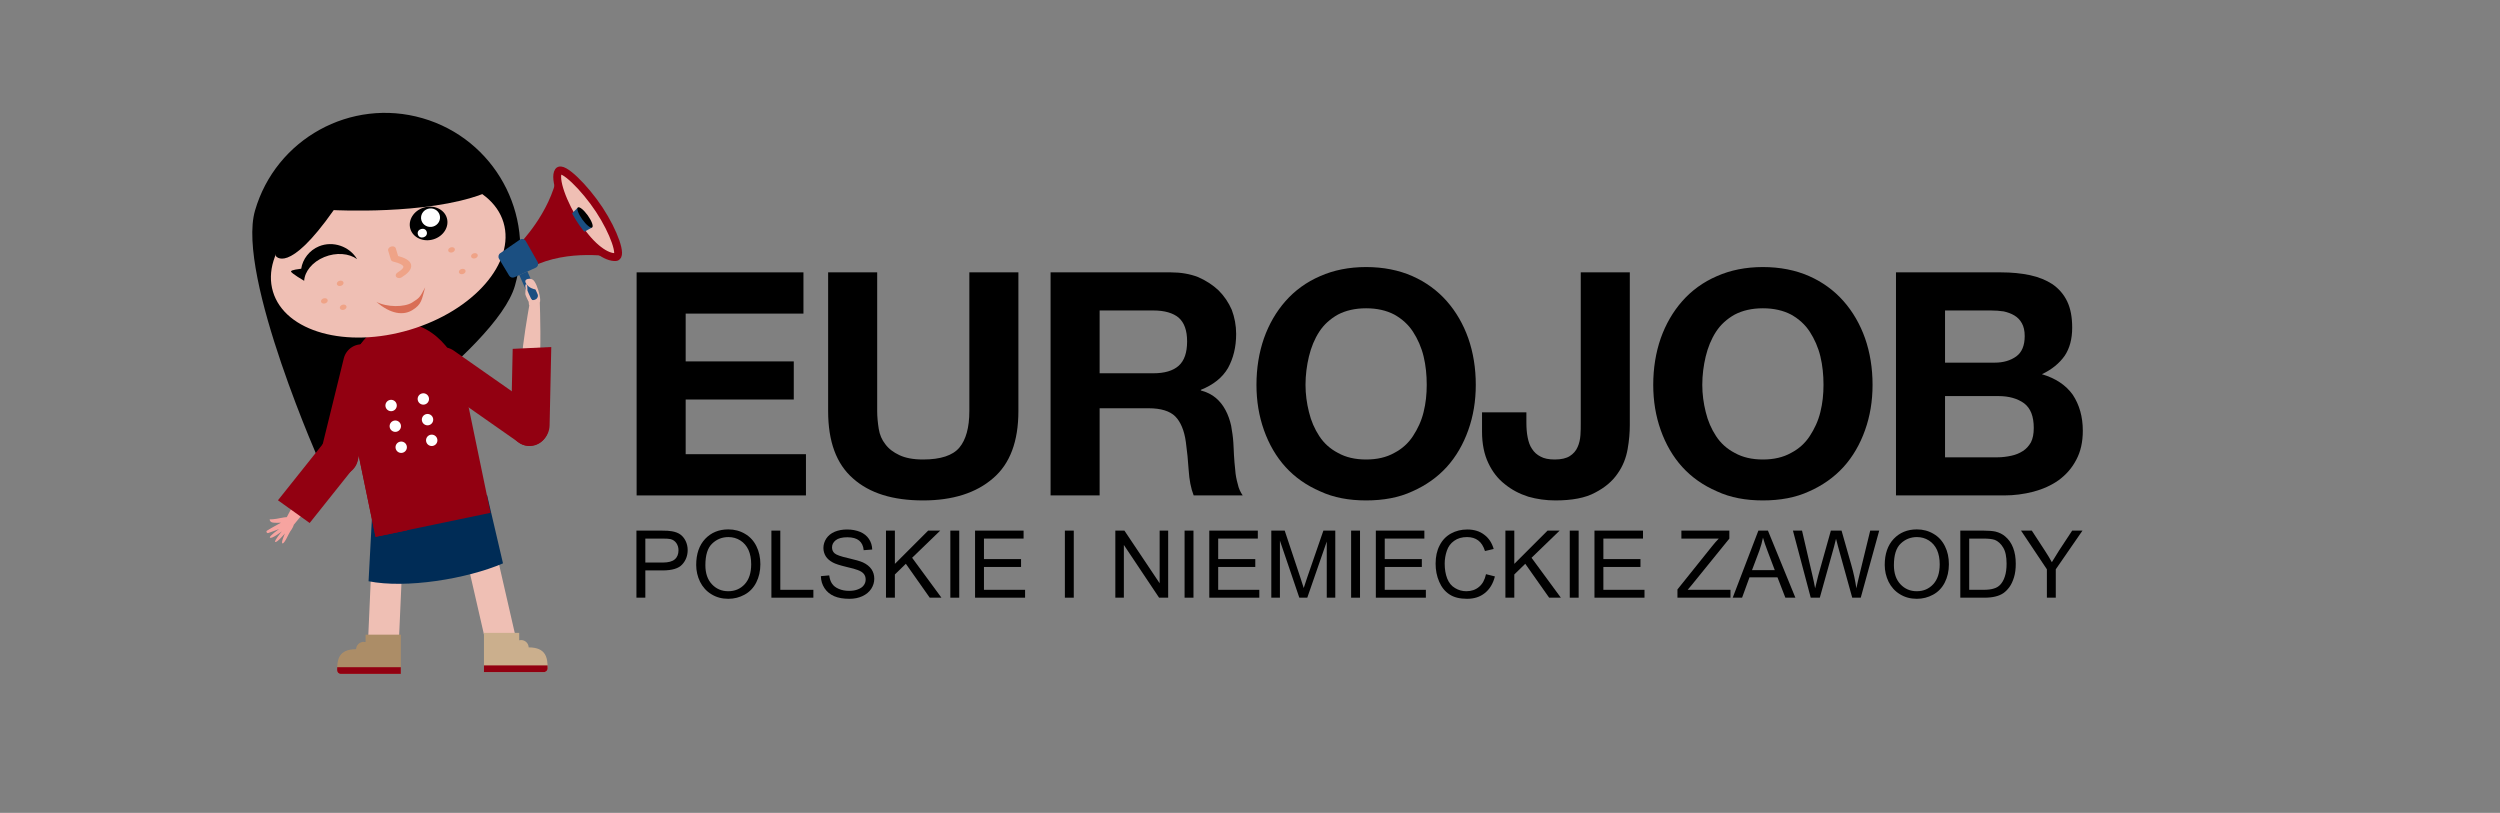<?xml version="1.0" encoding="UTF-8" standalone="no"?>
<!DOCTYPE svg PUBLIC "-//W3C//DTD SVG 1.1//EN" "http://www.w3.org/Graphics/SVG/1.1/DTD/svg11.dtd">
<svg width="100%" height="100%" viewBox="0 0 529 172" version="1.1" xmlns="http://www.w3.org/2000/svg" xmlns:xlink="http://www.w3.org/1999/xlink" xml:space="preserve" xmlns:serif="http://www.serif.com/" style="fill-rule:evenodd;clip-rule:evenodd;stroke-linecap:round;stroke-linejoin:round;stroke-miterlimit:1.5;">
    <rect x="0" y="0" width="529" height="172" fill="#808080" stroke="none"/>
    <g id="Anna-2" serif:id="Anna 2" transform="matrix(-0.188,0,0,0.188,329.58,-167.062)">
        <g id="Beine" transform="matrix(0.531,0,0,0.556,610.808,518.498)">
            <g transform="matrix(0.907,-0.042,0.054,1.162,704.615,-299.595)">
                <rect x="545.575" y="1714.24" width="71.919" height="256.648" style="fill:rgb(239,191,180);"/>
            </g>
            <g transform="matrix(0.868,0.208,-0.271,1.129,1116.44,-374.095)">
                <rect x="545.575" y="1714.24" width="71.919" height="256.648" style="fill:rgb(239,191,180);"/>
            </g>
        </g>
        <g id="Schuhe" transform="matrix(0.551,0,0,0.551,608.395,564.477)">
            <g transform="matrix(-1,0,0,1,2411.83,-3834.06)">
                <path d="M1081.1,5733.96L1081.1,5718.77L1153.09,5718.77L1153.09,5798.89L1030.47,5798.89C1026.36,5798.89 1023.02,5795.55 1023.02,5791.44C1023.02,5769.95 1025.89,5748.55 1061.73,5748.43C1062.01,5740.12 1068.84,5733.46 1077.21,5733.46C1078.55,5733.46 1079.86,5733.64 1081.1,5733.96Z" style="fill:rgb(172,141,103);"/>
                <clipPath id="_clip1">
                    <path d="M1081.1,5733.96L1081.1,5718.77L1153.09,5718.77L1153.09,5798.89L1030.47,5798.89C1026.36,5798.89 1023.02,5795.55 1023.02,5791.44C1023.02,5769.95 1025.89,5748.55 1061.73,5748.43C1062.01,5740.12 1068.84,5733.46 1077.21,5733.46C1078.55,5733.46 1079.86,5733.64 1081.1,5733.96Z"/>
                </clipPath>
                <g clip-path="url(#_clip1)">
                    <rect x="1007.25" y="5785.19" width="149.786" height="38.791" style="fill:rgb(146,0,17);"/>
                </g>
            </g>
            <g transform="matrix(1,0,0,1,-64.194,-3837.73)">
                <path d="M1081.1,5733.96L1081.1,5718.77L1153.09,5718.77L1153.09,5798.89L1030.47,5798.89C1026.36,5798.89 1023.02,5795.55 1023.02,5791.44C1023.02,5769.95 1025.89,5748.55 1061.73,5748.43C1062.01,5740.12 1068.84,5733.46 1077.21,5733.46C1078.55,5733.46 1079.86,5733.64 1081.1,5733.96Z" style="fill:rgb(203,175,141);"/>
                <clipPath id="_clip2">
                    <path d="M1081.1,5733.96L1081.1,5718.77L1153.09,5718.77L1153.09,5798.89L1030.47,5798.89C1026.36,5798.89 1023.02,5795.55 1023.02,5791.44C1023.02,5769.95 1025.89,5748.55 1061.73,5748.43C1062.01,5740.12 1068.84,5733.46 1077.21,5733.46C1078.55,5733.46 1079.86,5733.64 1081.1,5733.96Z"/>
                </clipPath>
                <g clip-path="url(#_clip2)">
                    <rect x="1007.25" y="5785.19" width="149.786" height="38.791" style="fill:rgb(146,0,17);"/>
                </g>
            </g>
        </g>
        <g id="Haare" transform="matrix(-1.658,0.48,-0.425,-1.468,2004.41,2359.04)">
            <path d="M189.092,705.535C189.092,705.535 100.877,823.171 100.877,873.147C100.877,928.161 140.405,972.825 189.092,972.825C237.78,972.825 277.307,928.161 277.307,873.147C277.307,823.171 189.092,705.535 189.092,705.535Z"/>
        </g>
        <g id="Rock" transform="matrix(0.487,0,0,0.701,-3137.02,886.278)">
            <path d="M9181.77,836.206L8915.64,798.164L8878.78,907.878C8962.74,932.937 9102.92,948.7 9189.49,936.594L9181.77,836.206Z" style="fill:rgb(0,44,86);"/>
        </g>
        <g id="Körper" transform="matrix(0.489,0.102,-0.128,0.618,942.336,515.747)">
            <path d="M892.753,1155.99C892.753,1082.93 952.068,1023.61 1025.13,1023.61C1098.18,1023.61 1157.5,1082.93 1157.5,1155.99L1157.5,1389.97L892.753,1389.97L892.753,1155.99Z" style="fill:rgb(146,0,17);"/>
            <g transform="matrix(2.507,-0.413,0.521,1.986,-347.277,-781.387)">
                <clipPath id="_clip3">
                    <path d="M279.744,1033.77C287.075,998.501 315.706,974.579 343.641,980.386C371.572,986.191 388.301,1019.54 380.971,1054.81L357.495,1167.76L256.269,1146.72L279.744,1033.77Z"/>
                </clipPath>
                <g clip-path="url(#_clip3)">
                    <path d="M356.239,971.601C356.239,971.601 388.46,1082.45 329.724,1161.99L395.495,1196.9L462.458,959.685L356.239,971.601Z" style="fill:rgb(146,0,17);"/>
                </g>
            </g>
        </g>
        <g id="Ärmel" transform="matrix(0.979,0.203,-0.203,0.979,281.279,-230.484)">
            <g id="Hand-links" serif:id="Hand links" transform="matrix(0.401,-1.602,1.602,0.401,966.684,1492.72)">
                <path d="M130.017,257.279C135.449,247.546 128.23,238.219 122.005,247.049C116.355,255.066 104.725,280.576 102.629,285.209C101.84,285.891 100.757,287.149 99.514,289.484C98.725,290.967 93.832,296.336 94.5,297.634C95.151,298.902 99.952,293.157 99.952,293.157C99.952,293.157 96.349,301.139 97.601,301.722C98.648,302.21 102.109,294.458 102.109,294.458C102.109,294.458 100.13,303.629 101.919,303.67C102.974,303.697 104.367,295.486 104.367,295.486C104.367,295.486 104.843,301.895 105.143,303.464C105.279,304.18 106.659,304.527 106.919,303.494C107.181,302.46 107.689,292.481 107.689,292.481C107.689,292.481 109.563,297.12 110.761,298.088C111.959,299.059 113.076,298.444 113.076,298.444C113.076,298.444 111.716,295.897 110.54,290.871C110.192,289.393 109.746,288.155 109.373,287.257C112.277,283.362 125.21,265.895 130.017,257.279Z" style="fill:rgb(247,164,160);fill-rule:nonzero;"/>
            </g>
            <g transform="matrix(-0.402,-0.334,-0.401,0.435,3595.86,-878.33)">
                <path d="M206.915,5310.75C206.915,5290.05 188.548,5273.81 165.139,5273.81L11.035,5273.81L11.035,5348.04L164.76,5348.04C175.738,5348.04 186.466,5344.05 194.435,5337.01C202.404,5329.96 206.915,5320.47 206.915,5310.77L206.915,5310.75Z" style="fill:rgb(146,0,17);"/>
            </g>
        </g>
        <g id="Knöpfe" transform="matrix(0.616,0.125,-0.125,0.616,657.262,316.774)">
            <g id="Knopf" transform="matrix(1,0,0,1,63.118,-64.304)">
                <circle cx="1225.56" cy="1460.11" r="10.187" style="fill:white;"/>
            </g>
            <g id="Knopf1" serif:id="Knopf" transform="matrix(1,0,0,1,63.118,-26.516)">
                <circle cx="1225.56" cy="1460.11" r="10.187" style="fill:white;"/>
            </g>
            <g id="Knopf2" serif:id="Knopf" transform="matrix(1,0,0,1,63.118,11.272)">
                <circle cx="1225.56" cy="1460.11" r="10.187" style="fill:white;"/>
            </g>
            <g id="Knopf3" serif:id="Knopf" transform="matrix(1,0,0,1,122.007,-64.304)">
                <circle cx="1225.56" cy="1460.11" r="10.187" style="fill:white;"/>
            </g>
            <g id="Knopf4" serif:id="Knopf" transform="matrix(1,0,0,1,122.007,-26.516)">
                <circle cx="1225.56" cy="1460.11" r="10.187" style="fill:white;"/>
            </g>
            <g id="Knopf5" serif:id="Knopf" transform="matrix(1,5.55112e-17,-5.55112e-17,1,119.137,12.54)">
                <circle cx="1225.56" cy="1460.11" r="10.187" style="fill:white;"/>
            </g>
        </g>
        <g id="Gesicht" transform="matrix(1.252,0.376,-0.288,0.958,12.255,-440.894)">
            <g id="head" transform="matrix(1.007,-1.67716e-16,0,1,-19.252,-0.925)">
                <g id="Hautfarbe" transform="matrix(1.517,0,-3.49039e-17,1.258,730.867,79.035)">
                    <circle cx="389.484" cy="871.96" r="67.831" style="fill:rgb(239,191,180);"/>
                </g>
                <g id="Pony" transform="matrix(-1.104,-2.97014e-16,-2.98582e-16,0.974,1848.93,-3672.97)">
                    <path d="M394.369,4939.6C394.369,4939.6 398.936,4965.43 447.591,4908.27C447.591,4908.27 515.567,4944.7 561.265,4939.94L565.112,4905.6C500.308,4837.45 449.871,4871.55 399.428,4905.6L394.369,4939.6Z"/>
                </g>
                <g id="Mund" transform="matrix(1.445,0.781,-0.775,1.455,1190.13,799.207)">
                    <path d="M190.216,195.788C185.355,196.504 185.309,196.286 179.041,193.447C185.9,198.456 187.742,200.55 193.422,199.714C199.103,198.881 202.884,192.811 202.371,180.799C201.167,187.906 195.076,195.076 190.216,195.788Z" style="fill:rgb(217,110,86);fill-rule:nonzero;"/>
                </g>
                <g id="Sommersprossen">
                    <g transform="matrix(-1.64,0,0,1.651,1579.79,916.521)">
                        <path d="M125.547,181.007C125.573,180.02 126.399,179.242 127.387,179.27C128.377,179.296 129.155,180.122 129.128,181.109C129.1,182.098 128.274,182.877 127.287,182.848C126.297,182.824 125.519,182 125.547,181.007Z" style="fill:rgb(239,163,135);fill-rule:nonzero;"/>
                    </g>
                    <g transform="matrix(-1.64,0,0,1.651,1579.79,916.521)">
                        <path d="M127.644,164.793C127.668,163.803 128.494,163.023 129.483,163.05C130.471,163.08 131.252,163.904 131.223,164.891C131.197,165.88 130.371,166.663 129.383,166.634C128.392,166.605 127.613,165.782 127.644,164.793Z" style="fill:rgb(239,163,135);fill-rule:nonzero;"/>
                    </g>
                    <g transform="matrix(-1.64,0,0,1.651,1579.79,916.521)">
                        <path d="M117.105,173.159C117.132,172.169 117.959,171.389 118.945,171.418C119.933,171.444 120.715,172.27 120.689,173.26C120.66,174.248 119.833,175.025 118.847,174.999C117.857,174.97 117.079,174.15 117.105,173.159Z" style="fill:rgb(239,163,135);fill-rule:nonzero;"/>
                    </g>
                    <g transform="matrix(1.64,0,0,1.651,1055.84,916.521)">
                        <path d="M125.547,181.007C125.573,180.02 126.399,179.242 127.387,179.27C128.377,179.296 129.155,180.122 129.128,181.109C129.1,182.098 128.274,182.877 127.287,182.848C126.297,182.824 125.519,182 125.547,181.007Z" style="fill:rgb(239,163,135);fill-rule:nonzero;"/>
                    </g>
                    <g transform="matrix(1.64,0,0,1.651,1055.84,916.521)">
                        <path d="M127.644,164.793C127.668,163.803 128.494,163.023 129.483,163.05C130.471,163.08 131.252,163.904 131.223,164.891C131.197,165.88 130.371,166.663 129.383,166.634C128.392,166.605 127.613,165.782 127.644,164.793Z" style="fill:rgb(239,163,135);fill-rule:nonzero;"/>
                    </g>
                    <g transform="matrix(1.64,0,0,1.651,1055.84,916.521)">
                        <path d="M117.105,173.159C117.132,172.169 117.959,171.389 118.945,171.418C119.933,171.444 120.715,172.27 120.689,173.26C120.66,174.248 119.833,175.025 118.847,174.999C117.857,174.97 117.079,174.15 117.105,173.159Z" style="fill:rgb(239,163,135);fill-rule:nonzero;"/>
                    </g>
                </g>
                <g id="Nase" transform="matrix(1.517,0,0,1.528,1017.92,26.111)">
                    <path d="M197.005,747.953L197.005,754.892C188.973,761.106 190.083,765.034 197.005,767.509" style="fill:none;stroke:rgb(239,163,135);stroke-width:4.49px;"/>
                </g>
            </g>
            <g id="gesicht" transform="matrix(1,0,0,1,-15.536,-4.058)">
                <g transform="matrix(1.16,0.114,-0.114,1.16,1112.84,971.458)">
                    <path d="M270.624,138.623C270.18,137.172 264.424,139.237 262.901,139.664C259.026,131.539 251.791,125.898 244.086,125.68C232.905,125.367 223.428,136.26 222.192,150.387C225.846,142.368 234.196,136.884 243.764,137.157C253.331,137.423 261.36,143.364 264.565,151.573C264.565,151.573 271.124,140.258 270.624,138.623Z" style="fill-rule:nonzero;"/>
                </g>
                <g id="Auge-links" serif:id="Auge links" transform="matrix(2.097,0,0,2.389,-1392.89,-1587.15)">
                    <circle cx="1277.31" cy="1148.2" r="7.817"/>
                </g>
                <g transform="matrix(1.528,0,0,1.443,1022.04,91.759)">
                    <ellipse cx="170.525" cy="733.572" rx="5.365" ry="7.21" style="fill:white;"/>
                </g>
                <g transform="matrix(1.104,0,0,1.104,1086.83,338.544)">
                    <ellipse cx="186.95" cy="747.992" rx="3.605" ry="4.406" style="fill:white;"/>
                </g>
            </g>
        </g>
        <g transform="matrix(-1.061,0.743,-0.503,-0.752,4121.26,5105.08)">
            <path d="M315.107,5263.13C315.107,5250.09 307.71,5239.5 298.599,5239.5L207.049,5239.5C197.938,5239.5 190.541,5250.09 190.541,5263.13C190.541,5276.17 197.938,5286.76 207.049,5286.76L298.599,5286.76C307.71,5286.76 315.107,5276.17 315.107,5263.13Z" style="fill:rgb(146,0,17);"/>
        </g>
        <g transform="matrix(0.288,1.171,-0.874,0.234,5885.5,-177.824)">
            <path d="M315.107,5263.13C315.107,5250.09 307.162,5239.5 297.376,5239.5L208.272,5239.5C198.486,5239.5 190.541,5250.09 190.541,5263.13C190.541,5276.17 198.486,5286.76 208.272,5286.76L297.376,5286.76C307.162,5286.76 315.107,5276.17 315.107,5263.13Z" style="fill:rgb(146,0,17);"/>
        </g>
        <g id="Hand-links1" serif:id="Hand links" transform="matrix(1.476,0.74,0.74,-1.476,783.358,1575.51)">
            <path d="M130.017,257.279C135.449,247.546 128.23,238.219 122.005,247.049C116.355,255.066 104.165,281.197 102.069,285.83C99.039,288.004 95.995,309.978 103.221,299.672C104.802,297.416 109.746,288.155 109.373,287.257C112.277,283.362 125.21,265.895 130.017,257.279Z" style="fill:rgb(239,191,180);fill-rule:nonzero;"/>
        </g>
        <g transform="matrix(10.165,-5.90701e-16,5.90701e-16,10.165,-4457.58,21.696)">
            <path d="M551.688,118.437L551.773,118.475C551.998,118.576 552.262,118.476 552.363,118.251L553.49,115.739L552.592,115.336L551.464,117.848C551.363,118.072 551.464,118.336 551.688,118.437Z" style="fill:rgb(27,79,129);fill-rule:nonzero;"/>
            <path d="M544.632,108.497C542.993,110.982 542.054,113.702 542.81,113.751C543.794,113.815 545.419,112.79 547.057,110.305C548.695,107.82 549.673,105.025 549.147,104.255C548.72,103.63 546.27,106.012 544.632,108.497Z" style="fill:rgb(239,191,180);fill-rule:nonzero;stroke:rgb(146,0,17);stroke-width:0.87px;stroke-linecap:butt;stroke-miterlimit:2;"/>
            <path d="M548.136,109.417L547.035,108.298L545.417,110.467L546.852,111.26L548.136,109.417Z" style="fill:rgb(27,79,129);fill-rule:nonzero;"/>
            <path d="M545.902,109.141C545.465,109.753 545.247,110.346 545.417,110.467C545.586,110.588 546.077,110.19 546.515,109.578C546.951,108.967 547.169,108.372 547,108.252C546.831,108.131 546.339,108.529 545.902,109.141Z" style="fill-rule:nonzero;"/>
            <path d="M553.498,112.328C553.498,112.328 550.104,108.932 549.277,104.634C548.14,109.09 546.01,112.026 542.99,113.751C542.99,113.751 548.068,112.791 552.095,114.84L553.498,112.328Z" style="fill:rgb(146,0,17);fill-rule:nonzero;"/>
            <path d="M551.674,114.932L554.024,115.987C554.238,116.083 554.49,116.004 554.61,115.803L555.729,113.938C555.854,113.729 555.795,113.459 555.595,113.321L553.429,111.827C553.205,111.674 552.898,111.744 552.765,111.98L551.461,114.283C551.326,114.52 551.425,114.821 551.674,114.932Z" style="fill:rgb(27,79,129);fill-rule:nonzero;"/>
        </g>
        <g transform="matrix(10.165,0,0,10.165,-4458.16,22.478)">
            <path d="M552.062,116.266C552.115,116.143 552.238,116.065 552.372,116.07C552.652,116.082 553.059,116.168 552.787,116.608C552.485,117.094 551.963,117.227 551.732,117.262L551.663,117.17L552.062,116.266Z" style="fill:rgb(239,191,180);fill-rule:nonzero;"/>
        </g>
        <g transform="matrix(10.165,2.95351e-16,-2.95351e-16,10.165,-4459.45,23.072)">
            <path d="M552.766,117.327C552.766,117.327 552.749,116.458 552.944,116.63C553.049,116.723 552.967,117.105 552.967,117.105C552.967,117.105 553.012,117.585 553.002,117.725C552.991,117.864 552.651,118.534 552.651,118.534L552.236,118.393L552.375,118.197C552.494,117.99 552.766,117.327 552.766,117.327Z" style="fill:rgb(239,191,180);fill-rule:nonzero;"/>
        </g>
        <g transform="matrix(0.012,0.562,0.585,0.028,-1952.7,1125.33)">
            <path d="M206.915,5311.12C206.915,5290.11 189.939,5273.81 168.068,5273.81L11.035,5273.81L11.035,5348.04L168.488,5348.04C178.432,5348.04 188.212,5344.07 195.496,5337.07C202.78,5330.08 206.915,5320.68 206.915,5311.13L206.915,5311.12Z" style="fill:rgb(146,0,17);"/>
        </g>
    </g>
    <g transform="matrix(5.509,0,0,5.509,-942.901,-454.502)">
        <g transform="matrix(12,0,0,12,194.781,101.531)">
            <path d="M0.069,-0.714L0.069,0L0.611,0L0.611,-0.132L0.226,-0.132L0.226,-0.307L0.572,-0.307L0.572,-0.429L0.226,-0.429L0.226,-0.582L0.603,-0.582L0.603,-0.714L0.069,-0.714Z" style="fill-rule:nonzero;"/>
        </g>
        <g transform="matrix(12,0,0,12,202.173,101.531)">
            <path d="M0.675,-0.27L0.675,-0.714L0.518,-0.714L0.518,-0.27C0.518,-0.217 0.507,-0.178 0.486,-0.153C0.465,-0.128 0.426,-0.115 0.37,-0.115C0.338,-0.115 0.313,-0.12 0.294,-0.129C0.275,-0.138 0.26,-0.149 0.249,-0.164C0.238,-0.178 0.231,-0.194 0.228,-0.213C0.225,-0.232 0.223,-0.251 0.223,-0.27L0.223,-0.714L0.066,-0.714L0.066,-0.27C0.066,-0.173 0.092,-0.101 0.146,-0.054C0.199,-0.007 0.273,0.016 0.37,0.016C0.465,0.016 0.54,-0.008 0.594,-0.055C0.648,-0.101 0.675,-0.173 0.675,-0.27Z" style="fill-rule:nonzero;"/>
        </g>
        <g transform="matrix(12,0,0,12,210.681,101.531)">
            <path d="M0.226,-0.391L0.226,-0.592L0.398,-0.592C0.434,-0.592 0.461,-0.584 0.479,-0.569C0.497,-0.553 0.506,-0.528 0.506,-0.493C0.506,-0.457 0.497,-0.431 0.479,-0.415C0.461,-0.399 0.434,-0.391 0.398,-0.391L0.226,-0.391ZM0.069,-0.714L0.069,0L0.226,0L0.226,-0.279L0.383,-0.279C0.422,-0.279 0.451,-0.27 0.468,-0.253C0.485,-0.236 0.497,-0.208 0.502,-0.171C0.506,-0.142 0.509,-0.112 0.511,-0.081C0.513,-0.05 0.518,-0.023 0.527,0L0.684,0C0.677,-0.01 0.671,-0.022 0.668,-0.037C0.664,-0.051 0.661,-0.066 0.66,-0.082C0.658,-0.098 0.657,-0.114 0.656,-0.129C0.655,-0.144 0.655,-0.158 0.654,-0.169C0.653,-0.187 0.65,-0.205 0.647,-0.223C0.643,-0.241 0.637,-0.258 0.629,-0.273C0.621,-0.288 0.611,-0.301 0.598,-0.312C0.585,-0.323 0.569,-0.331 0.55,-0.336L0.55,-0.338C0.59,-0.354 0.619,-0.377 0.637,-0.408C0.654,-0.439 0.663,-0.475 0.663,-0.517C0.663,-0.544 0.658,-0.57 0.649,-0.594C0.639,-0.617 0.625,-0.638 0.607,-0.656C0.588,-0.674 0.566,-0.688 0.541,-0.699C0.515,-0.709 0.486,-0.714 0.454,-0.714L0.069,-0.714Z" style="fill-rule:nonzero;"/>
        </g>
        <g transform="matrix(12,0,0,12,218.961,101.531)">
            <path d="M0.195,-0.354C0.195,-0.385 0.199,-0.416 0.206,-0.445C0.213,-0.474 0.224,-0.501 0.239,-0.524C0.254,-0.547 0.274,-0.565 0.299,-0.579C0.324,-0.592 0.354,-0.599 0.389,-0.599C0.424,-0.599 0.454,-0.592 0.479,-0.579C0.504,-0.565 0.524,-0.547 0.539,-0.524C0.554,-0.501 0.566,-0.474 0.573,-0.445C0.58,-0.416 0.583,-0.385 0.583,-0.354C0.583,-0.324 0.58,-0.295 0.573,-0.267C0.566,-0.238 0.554,-0.213 0.539,-0.19C0.524,-0.167 0.504,-0.149 0.479,-0.136C0.454,-0.122 0.424,-0.115 0.389,-0.115C0.354,-0.115 0.324,-0.122 0.299,-0.136C0.274,-0.149 0.254,-0.167 0.239,-0.19C0.224,-0.213 0.213,-0.238 0.206,-0.267C0.199,-0.295 0.195,-0.324 0.195,-0.354ZM0.038,-0.354C0.038,-0.302 0.046,-0.254 0.062,-0.209C0.078,-0.164 0.101,-0.124 0.131,-0.091C0.161,-0.058 0.198,-0.032 0.242,-0.013C0.285,0.007 0.334,0.016 0.389,0.016C0.444,0.016 0.494,0.007 0.537,-0.013C0.58,-0.032 0.617,-0.058 0.647,-0.091C0.677,-0.124 0.7,-0.164 0.716,-0.209C0.732,-0.254 0.74,-0.302 0.74,-0.354C0.74,-0.407 0.732,-0.457 0.716,-0.503C0.7,-0.548 0.677,-0.588 0.647,-0.622C0.617,-0.656 0.58,-0.683 0.537,-0.702C0.494,-0.721 0.444,-0.731 0.389,-0.731C0.334,-0.731 0.285,-0.721 0.242,-0.702C0.198,-0.683 0.161,-0.656 0.131,-0.622C0.101,-0.588 0.078,-0.548 0.062,-0.503C0.046,-0.457 0.038,-0.407 0.038,-0.354Z" style="fill-rule:nonzero;"/>
        </g>
        <g transform="matrix(12,0,0,12,227.913,101.531)">
            <path d="M0.487,-0.225L0.487,-0.714L0.33,-0.714L0.33,-0.232C0.33,-0.219 0.33,-0.206 0.329,-0.193C0.328,-0.179 0.325,-0.166 0.32,-0.155C0.315,-0.143 0.306,-0.133 0.295,-0.126C0.284,-0.119 0.268,-0.115 0.247,-0.115C0.228,-0.115 0.213,-0.118 0.202,-0.124C0.19,-0.13 0.181,-0.138 0.174,-0.149C0.167,-0.159 0.163,-0.171 0.16,-0.186C0.157,-0.201 0.156,-0.217 0.156,-0.234L0.156,-0.266L0.014,-0.266L0.014,-0.204C0.014,-0.165 0.021,-0.131 0.034,-0.104C0.047,-0.076 0.065,-0.053 0.087,-0.036C0.109,-0.018 0.134,-0.005 0.162,0.004C0.19,0.012 0.219,0.016 0.249,0.016C0.302,0.016 0.345,0.008 0.376,-0.009C0.407,-0.025 0.431,-0.045 0.448,-0.07C0.465,-0.094 0.475,-0.12 0.48,-0.148C0.485,-0.176 0.487,-0.202 0.487,-0.225Z" style="fill-rule:nonzero;"/>
        </g>
        <g transform="matrix(12,0,0,12,234.201,101.531)">
            <path d="M0.195,-0.354C0.195,-0.385 0.199,-0.416 0.206,-0.445C0.213,-0.474 0.224,-0.501 0.239,-0.524C0.254,-0.547 0.274,-0.565 0.299,-0.579C0.324,-0.592 0.354,-0.599 0.389,-0.599C0.424,-0.599 0.454,-0.592 0.479,-0.579C0.504,-0.565 0.524,-0.547 0.539,-0.524C0.554,-0.501 0.566,-0.474 0.573,-0.445C0.58,-0.416 0.583,-0.385 0.583,-0.354C0.583,-0.324 0.58,-0.295 0.573,-0.267C0.566,-0.238 0.554,-0.213 0.539,-0.19C0.524,-0.167 0.504,-0.149 0.479,-0.136C0.454,-0.122 0.424,-0.115 0.389,-0.115C0.354,-0.115 0.324,-0.122 0.299,-0.136C0.274,-0.149 0.254,-0.167 0.239,-0.19C0.224,-0.213 0.213,-0.238 0.206,-0.267C0.199,-0.295 0.195,-0.324 0.195,-0.354ZM0.038,-0.354C0.038,-0.302 0.046,-0.254 0.062,-0.209C0.078,-0.164 0.101,-0.124 0.131,-0.091C0.161,-0.058 0.198,-0.032 0.242,-0.013C0.285,0.007 0.334,0.016 0.389,0.016C0.444,0.016 0.494,0.007 0.537,-0.013C0.58,-0.032 0.617,-0.058 0.647,-0.091C0.677,-0.124 0.7,-0.164 0.716,-0.209C0.732,-0.254 0.74,-0.302 0.74,-0.354C0.74,-0.407 0.732,-0.457 0.716,-0.503C0.7,-0.548 0.677,-0.588 0.647,-0.622C0.617,-0.656 0.58,-0.683 0.537,-0.702C0.494,-0.721 0.444,-0.731 0.389,-0.731C0.334,-0.731 0.285,-0.721 0.242,-0.702C0.198,-0.683 0.161,-0.656 0.131,-0.622C0.101,-0.588 0.078,-0.548 0.062,-0.503C0.046,-0.457 0.038,-0.407 0.038,-0.354Z" style="fill-rule:nonzero;"/>
        </g>
        <g transform="matrix(12,0,0,12,243.153,101.531)">
            <path d="M0.226,-0.425L0.226,-0.592L0.373,-0.592C0.387,-0.592 0.401,-0.591 0.414,-0.589C0.427,-0.586 0.438,-0.582 0.448,-0.576C0.458,-0.57 0.466,-0.562 0.472,-0.551C0.478,-0.54 0.481,-0.527 0.481,-0.51C0.481,-0.48 0.472,-0.458 0.454,-0.445C0.436,-0.432 0.413,-0.425 0.385,-0.425L0.226,-0.425ZM0.069,-0.714L0.069,0L0.415,0C0.447,0 0.478,-0.004 0.509,-0.012C0.539,-0.02 0.566,-0.032 0.59,-0.049C0.613,-0.066 0.632,-0.087 0.646,-0.114C0.66,-0.14 0.667,-0.171 0.667,-0.207C0.667,-0.252 0.656,-0.29 0.635,-0.322C0.613,-0.353 0.58,-0.375 0.536,-0.388C0.568,-0.403 0.592,-0.423 0.609,-0.447C0.625,-0.471 0.633,-0.501 0.633,-0.537C0.633,-0.57 0.628,-0.598 0.617,-0.621C0.606,-0.644 0.59,-0.662 0.57,-0.676C0.55,-0.689 0.526,-0.699 0.498,-0.705C0.47,-0.711 0.439,-0.714 0.405,-0.714L0.069,-0.714ZM0.226,-0.122L0.226,-0.318L0.397,-0.318C0.431,-0.318 0.458,-0.31 0.479,-0.295C0.5,-0.279 0.51,-0.253 0.51,-0.216C0.51,-0.197 0.507,-0.182 0.501,-0.17C0.494,-0.158 0.486,-0.149 0.475,-0.142C0.464,-0.135 0.452,-0.13 0.438,-0.127C0.424,-0.124 0.409,-0.122 0.394,-0.122L0.226,-0.122Z" style="fill-rule:nonzero;"/>
        </g>
    </g>
    <g transform="matrix(1.802,0,0,1.802,-106.752,-120.094)">
        <g transform="matrix(11,0,0,11,133.127,136.828)">
            <path d="M0.077,0L0.077,-0.716L0.347,-0.716C0.395,-0.716 0.431,-0.714 0.456,-0.709C0.491,-0.703 0.521,-0.692 0.544,-0.676C0.568,-0.659 0.587,-0.636 0.602,-0.606C0.616,-0.577 0.624,-0.544 0.624,-0.509C0.624,-0.448 0.604,-0.396 0.565,-0.354C0.527,-0.312 0.457,-0.291 0.355,-0.291L0.172,-0.291L0.172,0L0.077,0ZM0.172,-0.375L0.357,-0.375C0.418,-0.375 0.462,-0.387 0.487,-0.41C0.513,-0.432 0.526,-0.465 0.526,-0.506C0.526,-0.536 0.518,-0.561 0.503,-0.583C0.488,-0.604 0.468,-0.618 0.443,-0.625C0.427,-0.629 0.398,-0.631 0.355,-0.631L0.172,-0.631L0.172,-0.375Z" style="fill-rule:nonzero;"/>
        </g>
        <g transform="matrix(11,0,0,11,140.464,136.828)">
            <path d="M0.048,-0.349C0.048,-0.467 0.08,-0.56 0.144,-0.628C0.208,-0.695 0.29,-0.729 0.391,-0.729C0.457,-0.729 0.517,-0.713 0.57,-0.681C0.623,-0.65 0.663,-0.606 0.691,-0.549C0.719,-0.493 0.733,-0.429 0.733,-0.357C0.733,-0.284 0.718,-0.219 0.689,-0.162C0.66,-0.105 0.618,-0.061 0.564,-0.032C0.511,-0.003 0.453,0.012 0.391,0.012C0.323,0.012 0.263,-0.004 0.21,-0.037C0.157,-0.069 0.117,-0.114 0.089,-0.17C0.062,-0.226 0.048,-0.286 0.048,-0.349ZM0.146,-0.347C0.146,-0.261 0.169,-0.193 0.216,-0.143C0.262,-0.094 0.32,-0.069 0.39,-0.069C0.461,-0.069 0.52,-0.094 0.566,-0.144C0.612,-0.194 0.635,-0.265 0.635,-0.357C0.635,-0.416 0.625,-0.467 0.606,-0.51C0.586,-0.553 0.557,-0.587 0.519,-0.611C0.481,-0.635 0.439,-0.647 0.392,-0.647C0.325,-0.647 0.267,-0.624 0.219,-0.578C0.17,-0.532 0.146,-0.455 0.146,-0.347Z" style="fill-rule:nonzero;"/>
        </g>
        <g transform="matrix(11,0,0,11,149.02,136.828)">
            <path d="M0.073,0L0.073,-0.716L0.168,-0.716L0.168,-0.084L0.521,-0.084L0.521,0L0.073,0Z" style="fill-rule:nonzero;"/>
        </g>
        <g transform="matrix(11,0,0,11,155.138,136.828)">
            <path d="M0.045,-0.23L0.134,-0.238C0.139,-0.202 0.148,-0.173 0.164,-0.15C0.179,-0.127 0.203,-0.108 0.236,-0.094C0.268,-0.08 0.305,-0.073 0.346,-0.073C0.382,-0.073 0.414,-0.078 0.441,-0.089C0.469,-0.1 0.49,-0.114 0.503,-0.133C0.517,-0.152 0.523,-0.172 0.523,-0.194C0.523,-0.217 0.517,-0.236 0.504,-0.253C0.491,-0.27 0.469,-0.284 0.439,-0.295C0.42,-0.303 0.378,-0.315 0.312,-0.33C0.246,-0.346 0.2,-0.361 0.174,-0.375C0.14,-0.393 0.114,-0.415 0.097,-0.442C0.081,-0.468 0.072,-0.498 0.072,-0.531C0.072,-0.567 0.083,-0.601 0.103,-0.632C0.124,-0.663 0.153,-0.687 0.193,-0.704C0.232,-0.72 0.276,-0.728 0.324,-0.728C0.377,-0.728 0.424,-0.719 0.465,-0.702C0.505,-0.685 0.536,-0.66 0.558,-0.627C0.58,-0.594 0.592,-0.556 0.593,-0.514L0.502,-0.507C0.498,-0.553 0.481,-0.587 0.453,-0.61C0.425,-0.633 0.383,-0.645 0.328,-0.645C0.271,-0.645 0.229,-0.634 0.203,-0.613C0.177,-0.592 0.164,-0.567 0.164,-0.537C0.164,-0.511 0.173,-0.49 0.191,-0.474C0.21,-0.457 0.257,-0.44 0.334,-0.423C0.411,-0.405 0.464,-0.39 0.493,-0.377C0.534,-0.358 0.565,-0.333 0.585,-0.304C0.605,-0.274 0.615,-0.241 0.615,-0.202C0.615,-0.164 0.604,-0.128 0.582,-0.094C0.56,-0.061 0.529,-0.035 0.488,-0.016C0.447,0.003 0.401,0.012 0.35,0.012C0.285,0.012 0.231,0.003 0.187,-0.016C0.143,-0.035 0.109,-0.063 0.084,-0.101C0.059,-0.139 0.046,-0.182 0.045,-0.23Z" style="fill-rule:nonzero;"/>
        </g>
        <g transform="matrix(11,0,0,11,162.475,136.828)">
            <path d="M0.073,0L0.073,-0.716L0.168,-0.716L0.168,-0.361L0.523,-0.716L0.652,-0.716L0.352,-0.426L0.665,0L0.54,0L0.285,-0.362L0.168,-0.248L0.168,0L0.073,0Z" style="fill-rule:nonzero;"/>
        </g>
        <g transform="matrix(11,0,0,11,169.812,136.828)">
            <rect x="0.093" y="-0.716" width="0.095" height="0.716" style="fill-rule:nonzero;"/>
        </g>
        <g transform="matrix(11,0,0,11,172.868,136.828)">
            <path d="M0.079,0L0.079,-0.716L0.597,-0.716L0.597,-0.631L0.174,-0.631L0.174,-0.412L0.57,-0.412L0.57,-0.328L0.174,-0.328L0.174,-0.084L0.613,-0.084L0.613,0L0.079,0Z" style="fill-rule:nonzero;"/>
        </g>
        <g transform="matrix(11,0,0,11,183.261,136.828)">
            <rect x="0.093" y="-0.716" width="0.095" height="0.716" style="fill-rule:nonzero;"/>
        </g>
        <g transform="matrix(11,0,0,11,189.373,136.828)">
            <path d="M0.076,0L0.076,-0.716L0.173,-0.716L0.549,-0.154L0.549,-0.716L0.64,-0.716L0.64,0L0.543,0L0.167,-0.563L0.167,0L0.076,0Z" style="fill-rule:nonzero;"/>
        </g>
        <g transform="matrix(11,0,0,11,197.317,136.828)">
            <rect x="0.093" y="-0.716" width="0.095" height="0.716" style="fill-rule:nonzero;"/>
        </g>
        <g transform="matrix(11,0,0,11,200.373,136.828)">
            <path d="M0.079,0L0.079,-0.716L0.597,-0.716L0.597,-0.631L0.174,-0.631L0.174,-0.412L0.57,-0.412L0.57,-0.328L0.174,-0.328L0.174,-0.084L0.613,-0.084L0.613,0L0.079,0Z" style="fill-rule:nonzero;"/>
        </g>
        <g transform="matrix(11,0,0,11,207.71,136.828)">
            <path d="M0.074,0L0.074,-0.716L0.217,-0.716L0.386,-0.209C0.402,-0.162 0.413,-0.126 0.42,-0.103C0.429,-0.129 0.441,-0.167 0.458,-0.218L0.63,-0.716L0.757,-0.716L0.757,0L0.666,0L0.666,-0.599L0.458,0L0.373,0L0.166,-0.609L0.166,0L0.074,0Z" style="fill-rule:nonzero;"/>
        </g>
        <g transform="matrix(11,0,0,11,216.873,136.828)">
            <rect x="0.093" y="-0.716" width="0.095" height="0.716" style="fill-rule:nonzero;"/>
        </g>
        <g transform="matrix(11,0,0,11,219.93,136.828)">
            <path d="M0.079,0L0.079,-0.716L0.597,-0.716L0.597,-0.631L0.174,-0.631L0.174,-0.412L0.57,-0.412L0.57,-0.328L0.174,-0.328L0.174,-0.084L0.613,-0.084L0.613,0L0.079,0Z" style="fill-rule:nonzero;"/>
        </g>
        <g transform="matrix(11,0,0,11,227.267,136.828)">
            <path d="M0.588,-0.251L0.683,-0.227C0.663,-0.149 0.627,-0.09 0.575,-0.049C0.524,-0.008 0.461,0.012 0.386,0.012C0.309,0.012 0.246,-0.003 0.198,-0.035C0.15,-0.066 0.113,-0.112 0.088,-0.171C0.062,-0.231 0.05,-0.295 0.05,-0.363C0.05,-0.438 0.064,-0.503 0.093,-0.558C0.121,-0.614 0.162,-0.656 0.214,-0.685C0.267,-0.714 0.325,-0.728 0.388,-0.728C0.459,-0.728 0.52,-0.71 0.568,-0.673C0.617,-0.637 0.651,-0.586 0.67,-0.52L0.577,-0.498C0.561,-0.55 0.536,-0.588 0.505,-0.611C0.473,-0.635 0.434,-0.647 0.386,-0.647C0.331,-0.647 0.285,-0.634 0.248,-0.607C0.211,-0.581 0.185,-0.546 0.17,-0.501C0.155,-0.457 0.147,-0.411 0.147,-0.364C0.147,-0.303 0.156,-0.25 0.174,-0.204C0.192,-0.159 0.219,-0.125 0.257,-0.103C0.294,-0.08 0.335,-0.069 0.378,-0.069C0.431,-0.069 0.476,-0.084 0.513,-0.115C0.55,-0.145 0.575,-0.191 0.588,-0.251Z" style="fill-rule:nonzero;"/>
        </g>
        <g transform="matrix(11,0,0,11,235.21,136.828)">
            <path d="M0.073,0L0.073,-0.716L0.168,-0.716L0.168,-0.361L0.523,-0.716L0.652,-0.716L0.352,-0.426L0.665,0L0.54,0L0.285,-0.362L0.168,-0.248L0.168,0L0.073,0Z" style="fill-rule:nonzero;"/>
        </g>
        <g transform="matrix(11,0,0,11,242.547,136.828)">
            <rect x="0.093" y="-0.716" width="0.095" height="0.716" style="fill-rule:nonzero;"/>
        </g>
        <g transform="matrix(11,0,0,11,245.603,136.828)">
            <path d="M0.079,0L0.079,-0.716L0.597,-0.716L0.597,-0.631L0.174,-0.631L0.174,-0.412L0.57,-0.412L0.57,-0.328L0.174,-0.328L0.174,-0.084L0.613,-0.084L0.613,0L0.079,0Z" style="fill-rule:nonzero;"/>
        </g>
        <g transform="matrix(11,0,0,11,255.996,136.828)">
            <path d="M0.02,0L0.02,-0.088L0.387,-0.546C0.413,-0.579 0.438,-0.607 0.461,-0.631L0.062,-0.631L0.062,-0.716L0.574,-0.716L0.574,-0.631L0.172,-0.135L0.129,-0.084L0.586,-0.084L0.586,0L0.02,0Z" style="fill-rule:nonzero;"/>
        </g>
        <g transform="matrix(11,0,0,11,262.716,136.828)">
            <path d="M-0.001,0L0.273,-0.716L0.375,-0.716L0.668,0L0.561,0L0.477,-0.217L0.178,-0.217L0.099,0L-0.001,0ZM0.205,-0.294L0.448,-0.294L0.373,-0.492C0.35,-0.552 0.333,-0.602 0.322,-0.641C0.313,-0.595 0.3,-0.549 0.284,-0.504L0.205,-0.294Z" style="fill-rule:nonzero;"/>
        </g>
        <g transform="matrix(11,0,0,11,269.644,136.828)">
            <path d="M0.202,0L0.012,-0.716L0.109,-0.716L0.218,-0.247C0.23,-0.197 0.24,-0.149 0.249,-0.1C0.267,-0.177 0.278,-0.221 0.281,-0.232L0.417,-0.716L0.531,-0.716L0.634,-0.354C0.66,-0.264 0.678,-0.179 0.689,-0.1C0.699,-0.145 0.71,-0.197 0.725,-0.256L0.837,-0.716L0.933,-0.716L0.736,0L0.645,0L0.494,-0.545C0.481,-0.591 0.474,-0.619 0.472,-0.629C0.464,-0.597 0.457,-0.569 0.451,-0.545L0.299,0L0.202,0Z" style="fill-rule:nonzero;"/>
        </g>
        <g transform="matrix(11,0,0,11,280.027,136.828)">
            <path d="M0.048,-0.349C0.048,-0.467 0.08,-0.56 0.144,-0.628C0.208,-0.695 0.29,-0.729 0.391,-0.729C0.457,-0.729 0.517,-0.713 0.57,-0.681C0.623,-0.65 0.663,-0.606 0.691,-0.549C0.719,-0.493 0.733,-0.429 0.733,-0.357C0.733,-0.284 0.718,-0.219 0.689,-0.162C0.66,-0.105 0.618,-0.061 0.564,-0.032C0.511,-0.003 0.453,0.012 0.391,0.012C0.323,0.012 0.263,-0.004 0.21,-0.037C0.157,-0.069 0.117,-0.114 0.089,-0.17C0.062,-0.226 0.048,-0.286 0.048,-0.349ZM0.146,-0.347C0.146,-0.261 0.169,-0.193 0.216,-0.143C0.262,-0.094 0.32,-0.069 0.39,-0.069C0.461,-0.069 0.52,-0.094 0.566,-0.144C0.612,-0.194 0.635,-0.265 0.635,-0.357C0.635,-0.416 0.625,-0.467 0.606,-0.51C0.586,-0.553 0.557,-0.587 0.519,-0.611C0.481,-0.635 0.439,-0.647 0.392,-0.647C0.325,-0.647 0.267,-0.624 0.219,-0.578C0.17,-0.532 0.146,-0.455 0.146,-0.347Z" style="fill-rule:nonzero;"/>
        </g>
        <g transform="matrix(11,0,0,11,288.583,136.828)">
            <path d="M0.077,0L0.077,-0.716L0.324,-0.716C0.379,-0.716 0.422,-0.712 0.451,-0.706C0.492,-0.696 0.527,-0.679 0.556,-0.654C0.594,-0.622 0.622,-0.582 0.641,-0.532C0.66,-0.482 0.669,-0.426 0.669,-0.362C0.669,-0.307 0.663,-0.259 0.65,-0.217C0.637,-0.175 0.621,-0.141 0.601,-0.113C0.581,-0.086 0.559,-0.064 0.536,-0.048C0.512,-0.032 0.484,-0.02 0.45,-0.012C0.417,-0.004 0.379,0 0.335,0L0.077,0ZM0.172,-0.084L0.325,-0.084C0.372,-0.084 0.409,-0.089 0.436,-0.098C0.463,-0.106 0.484,-0.119 0.5,-0.135C0.522,-0.157 0.54,-0.187 0.552,-0.225C0.565,-0.263 0.571,-0.309 0.571,-0.363C0.571,-0.438 0.559,-0.496 0.534,-0.536C0.51,-0.576 0.48,-0.603 0.445,-0.617C0.419,-0.626 0.379,-0.631 0.322,-0.631L0.172,-0.631L0.172,-0.084Z" style="fill-rule:nonzero;"/>
        </g>
        <g transform="matrix(11,0,0,11,296.527,136.828)">
            <path d="M0.279,0L0.279,-0.303L0.003,-0.716L0.118,-0.716L0.259,-0.5C0.285,-0.46 0.31,-0.419 0.332,-0.379C0.354,-0.416 0.38,-0.458 0.41,-0.505L0.549,-0.716L0.659,-0.716L0.374,-0.303L0.374,0L0.279,0Z" style="fill-rule:nonzero;"/>
        </g>
    </g>
</svg>
